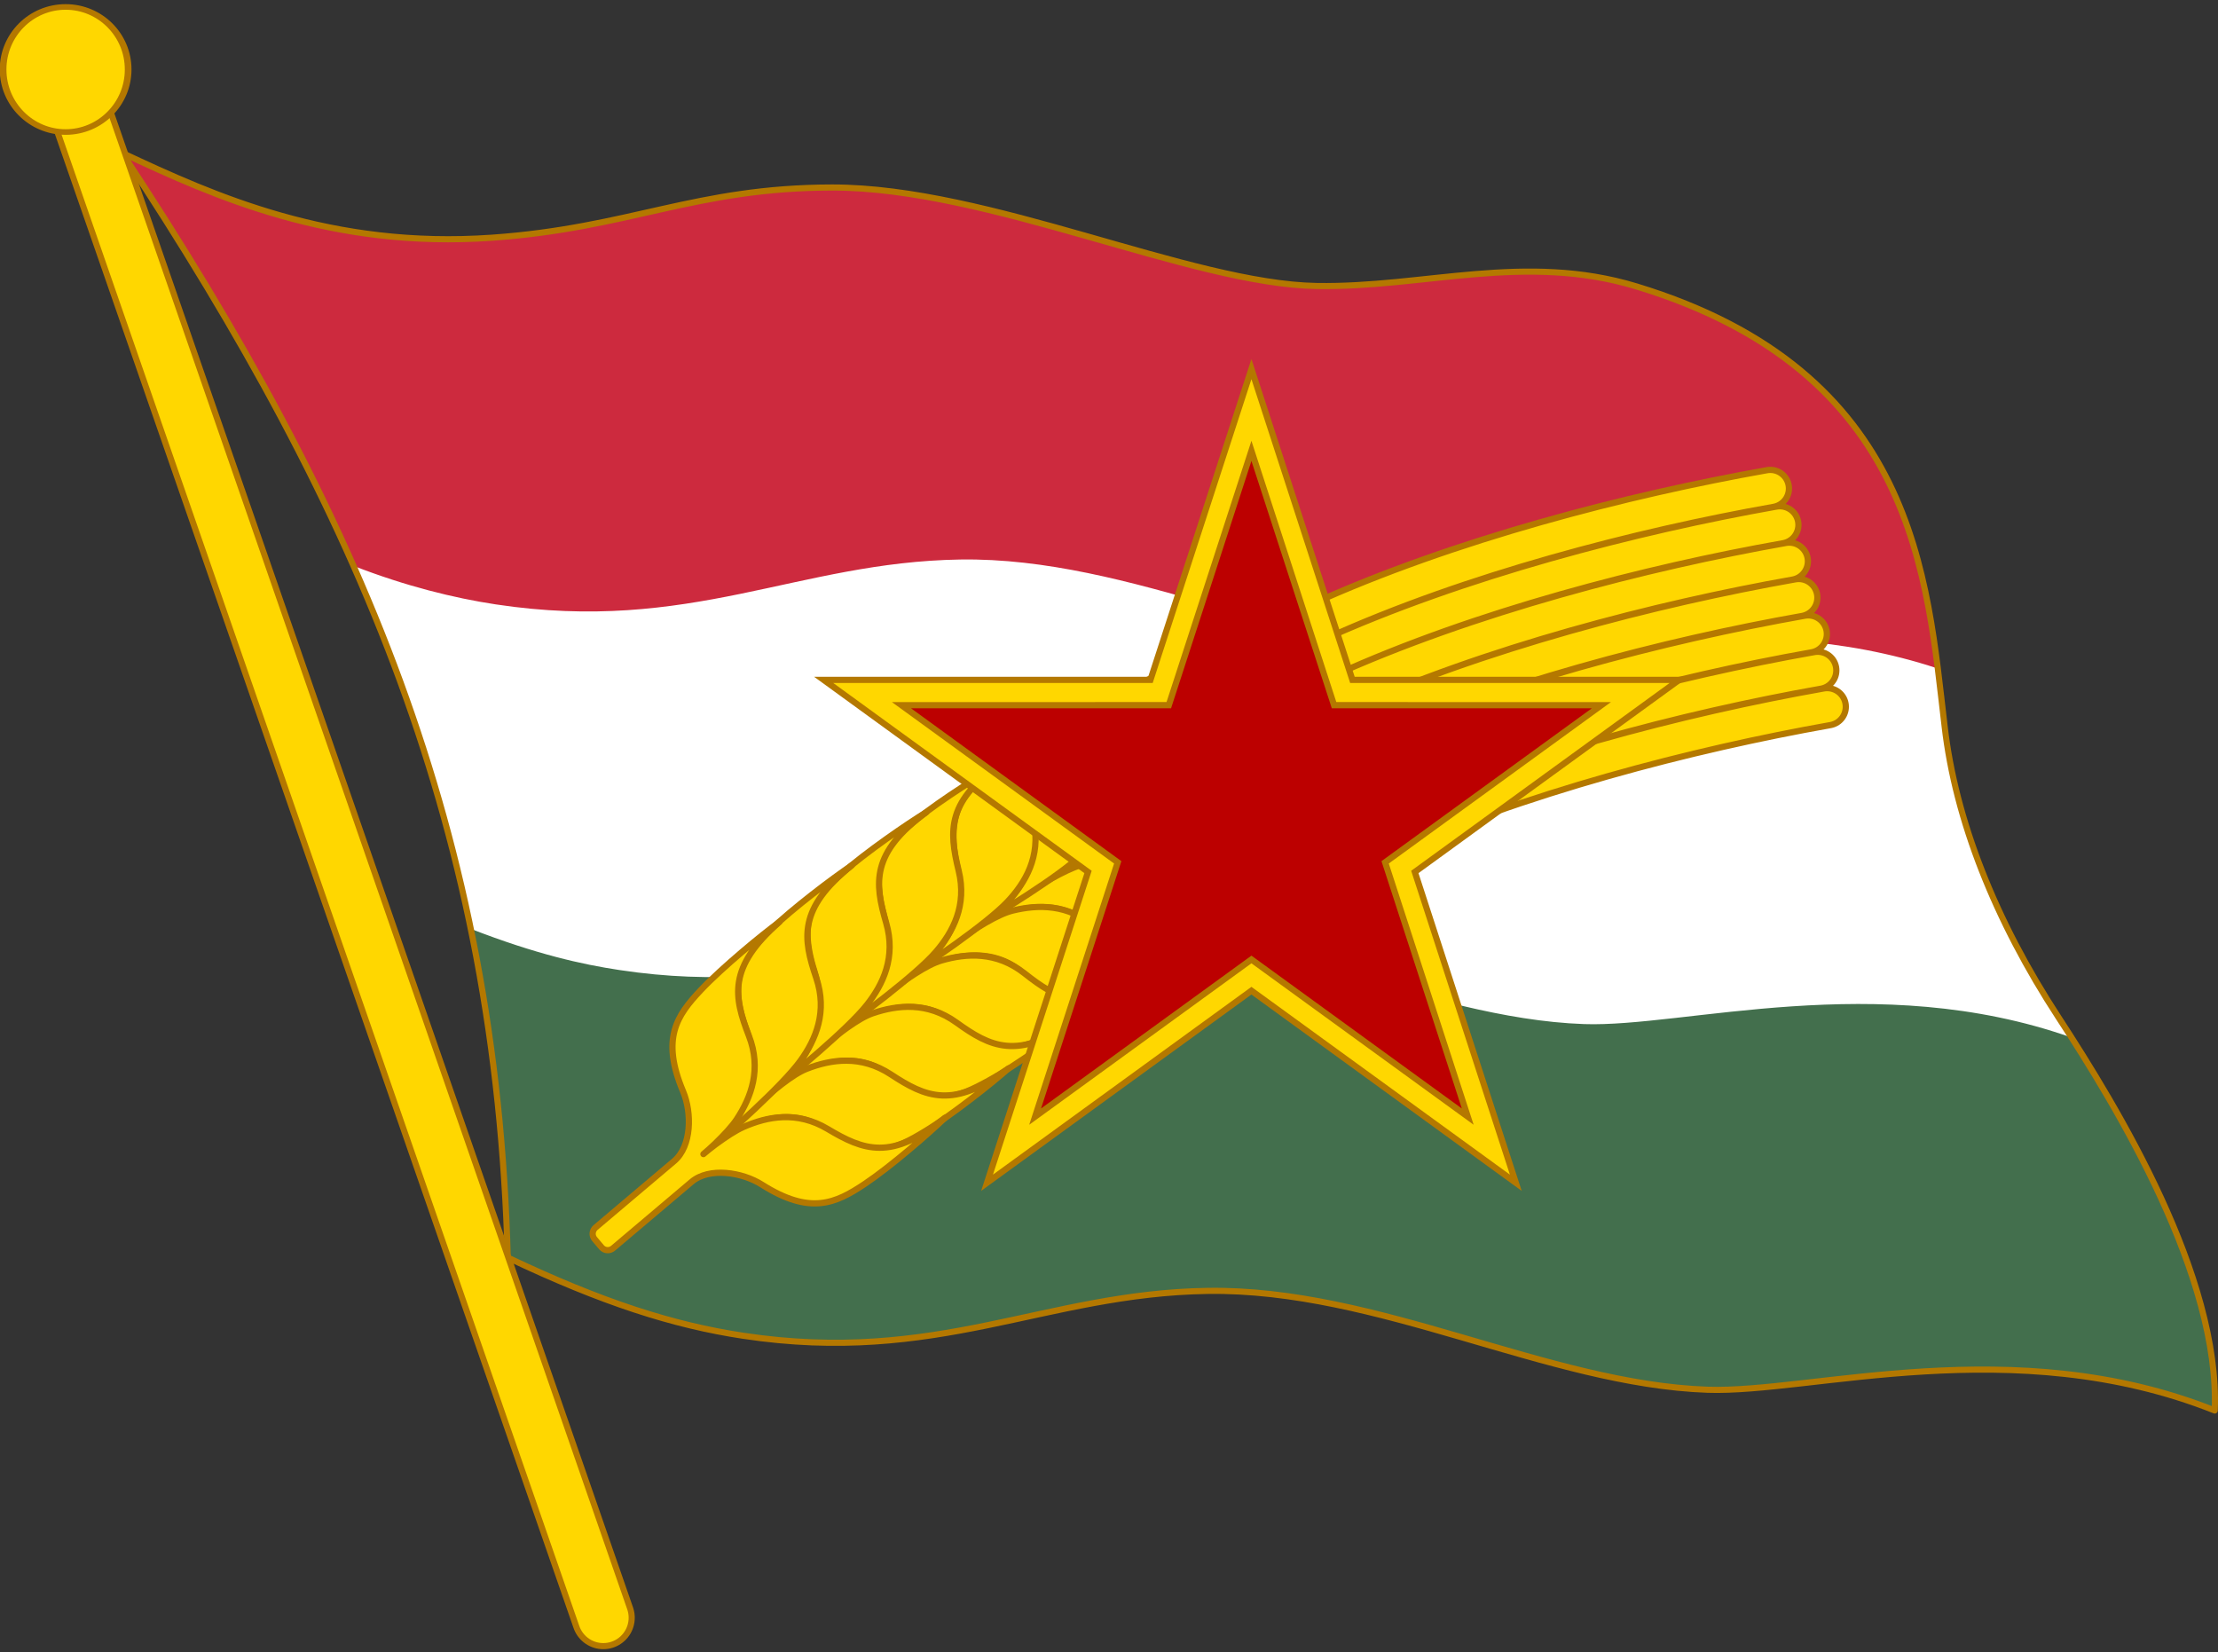 <svg xmlns="http://www.w3.org/2000/svg" height="745" width="1000"><rect width="100%" height="100%" fill="#333333" stroke="none"/><path d="M228.916 566.982c-5.137-191.487-66.094-334.944-173.88-498.068 41.879 19.642 94.385 43.341 166.804 38.257 62.094-4.359 91.687-22.596 153.427-22.634 70.558-.043 161.406 43.464 218.363 44.409 48.502.805 93.89-15.13 144.236.203 126.209 38.439 130.909 131.4 138.856 198.098 4.855 42.443 22.82 87.719 51.393 131.466 26.727 40.92 72.837 116.756 70.413 177.207-90.778-36.147-182.118-7.717-228.673-9.353-72.13-2.533-148.554-45.775-225.509-44.568-73.494 1.152-121.59 33.494-209.399 20.21-31.362-4.745-63.352-14.942-106.03-35.226z" fill="#436f4d"/><path fill="#FFF" d="M55.043 68.935c78.207 118.36 131.73 226.323 157.196 349.833 29.612 11.511 50.33 16.044 66.953 18.558 87.809 13.285 135.882-19.079 209.377-20.231 76.954-1.207 153.475 42.078 225.605 44.611 45.026 1.582 131.926-24.914 219.71 6.04-2.01-3.146-3.9-6.194-5.749-9.023-28.573-43.747-46.525-89.064-51.38-131.506-7.947-66.698-12.647-159.658-138.856-198.097-50.345-15.333-95.74.66-144.242-.146-56.957-.945-147.842-44.51-218.4-44.466-61.74.037-91.318 18.274-153.412 22.633-72.419 5.084-124.924-18.566-166.802-38.207z"/><path fill="#cd2a3e" d="M55.043 68.935c42.104 63.72 77.01 124.407 104.288 186.16 23.358 9.106 45.318 14.54 64.188 17.394 87.809 13.284 135.881-19.08 209.376-20.232 76.955-1.206 153.403 42.078 225.533 44.612 44.255 1.555 128.956-24.005 215.198 4.512-7.936-63.046-25.164-138.587-135.727-172.26-50.345-15.334-95.74.659-144.242-.147-56.957-.945-147.842-44.51-218.4-44.466-61.74.037-91.318 18.274-153.412 22.633-72.419 5.084-124.924-18.566-166.802-38.207z"/><path stroke-linejoin="round" d="M228.916 566.982c-5.137-191.487-66.094-334.944-173.88-498.068 41.879 19.642 94.385 43.341 166.804 38.257 62.094-4.359 91.687-22.596 153.427-22.634 70.558-.043 161.406 43.464 218.363 44.409 48.502.805 93.89-15.13 144.236.203 126.209 38.439 130.909 131.4 138.856 198.098 4.855 42.443 22.82 87.719 51.393 131.466 26.727 40.92 72.837 116.756 70.413 177.207-90.778-36.147-182.118-7.717-228.673-9.353-72.13-2.533-148.554-45.775-225.509-44.568-73.494 1.152-121.59 33.494-209.399 20.21-31.362-4.745-63.352-14.942-106.03-35.226z" stroke="#b47800" stroke-width="2.761" fill="none"/><g stroke-linecap="round" fill="none"><path d="M620.183 378.566c63.607-28.889 141.495-48.914 203.615-59.933M594.545 280.178c63.606-28.89 141.495-48.914 203.615-59.933M598.818 296.576c63.607-28.89 141.495-48.914 203.615-59.933M603.09 312.974c63.607-28.89 141.496-48.914 203.616-59.933M607.364 329.372c63.607-28.889 141.495-48.914 203.615-59.933M611.637 345.77c63.607-28.889 141.495-48.914 203.615-59.933M615.91 362.168c63.607-28.889 141.495-48.914 203.615-59.933" stroke="#b47800" stroke-width="19.603"/><path d="M620.183 378.566c63.607-28.889 141.495-48.914 203.615-59.933M594.545 280.178c63.606-28.89 141.495-48.914 203.615-59.933M598.818 296.576c63.607-28.89 141.495-48.914 203.615-59.933M603.09 312.974c63.607-28.89 141.496-48.914 203.616-59.933M607.364 329.372c63.607-28.889 141.495-48.914 203.615-59.933M611.637 345.77c63.607-28.889 141.495-48.914 203.615-59.933M615.91 362.168c63.607-28.889 141.495-48.914 203.615-59.933" stroke="gold" stroke-width="13.992"/></g><g stroke-linejoin="round" stroke="#b47800" stroke-width="3.289" fill="gold"><path d="M613.324 388.92c-28.428 12.795-39.385 4.6-52.427-8.813-11.24-11.559-24.787-12.482-36.464-10.687-13.642 2.096-41.517 21.362-51.774 26.191 27.398-12.898 44.32-7.33 54.112 3.307 17.497 19.01 28.876 14.532 43.801 9.471 13.312-4.514 34.207-14.683 42.752-19.469z" stroke-width="2.806"/><path d="M564.071 284.301c-27.974 13.758-28.639 27.424-26.611 46.023 1.747 16.028-6.172 27.057-14.996 34.913-10.308 9.178-39.548 25.545-49.805 30.374 27.398-12.898 29.992-35.278 28.031-49.603-3.503-25.599 7.726-32.882 21.137-41.161 11.96-7.384 33.112-17.01 42.244-20.546z" stroke-width="2.806"/><path d="M579.542 404.937c-27.842 14.023-39.146 6.314-52.761-6.518-11.734-11.058-25.308-11.389-36.896-9.087-13.537 2.69-40.679 23.272-50.716 28.544 26.81-14.082 43.774-9.59 54.02.611 18.31 18.229 29.8 13.473 44.491 7.765 13.103-5.09 33.534-16.16 41.862-21.315z" stroke-width="2.806"/><path d="M525.773 302.566c-27.347 14.965-27.416 28.647-24.579 47.14 2.446 15.936-4.986 27.3-13.458 35.534-9.898 9.62-38.53 27.364-48.567 32.636 26.81-14.082 28.815-36.483 26.232-50.708-4.617-25.422 6.027-33.377 19.064-42.233 11.628-7.899 32.338-18.437 41.308-22.37z" stroke-width="2.806"/><path d="M546.799 422.223c-27.204 15.224-38.834 8.015-52.996-4.21-12.204-10.536-25.78-10.275-37.256-7.47-13.407 3.278-39.76 25.142-49.557 30.847 26.17-15.237 43.662-12.273 54.344-2.528 19.087 17.413 30.145 12.824 44.573 6.481 12.868-5.657 32.797-17.608 40.892-23.12z" stroke-width="2.806"/><path d="M488.616 322.294c-26.669 16.143-26.14 29.816-22.5 48.167 3.139 15.815-3.79 27.492-11.895 36.088-9.469 10.041-37.433 29.136-47.231 34.84 26.17-15.236 27.755-36.882 24.554-50.98-5.721-25.197 4.14-34.55 16.779-43.966 11.272-8.398 31.503-19.83 40.293-24.149z" stroke-width="2.806"/><path d="M515.093 440.778c-26.515 16.396-38.447 9.701-53.13-1.895-12.652-9.993-26.203-9.14-37.546-5.837-13.251 3.86-38.759 26.97-48.298 33.098 25.48-16.365 43.164-14.235 54.26-4.966 19.829 16.564 30.732 11.448 44.869 4.482 12.609-6.213 31.998-19.022 39.845-24.882z" stroke-width="2.806"/><path d="M452.606 343.482c-25.939 17.292-24.815 30.928-20.377 49.103 3.825 15.663-2.588 27.63-10.31 36.572-9.022 10.445-36.26 30.86-45.8 36.986 25.48-16.364 26.136-39.922 22.323-53.869-6.815-24.922 2.748-32.95 14.963-42.908 10.895-8.882 30.608-21.185 39.201-25.884z" stroke-width="2.806"/><path d="M484.42 460.599c-25.775 17.537-37.988 11.369-53.162.424-13.076-9.432-26.577-7.988-37.765-4.193-13.07 4.433-37.46 29.014-46.723 35.551 24.743-17.46 41.92-16.954 53.41-8.178 20.532 15.683 31.698 10.568 45.518 2.992 12.326-6.757 31.137-20.4 38.721-26.596z" stroke-width="2.806"/><path d="M417.748 366.121c-25.16 18.407-23.442 31.98-18.215 49.945 4.504 15.48-1.38 27.718-8.706 36.987-8.557 10.829-34.793 32.791-44.057 39.328 24.743-17.46 24.78-40.932 20.362-54.699-7.895-24.6.812-33.51 12.581-43.991 10.497-9.35 29.655-22.5 38.035-27.57z" stroke-width="2.806"/><path d="M454.75 481.651c-24.984 18.645-37.455 13.016-53.091 2.744-13.476-8.853-26.901-6.822-37.913-2.542-12.864 5-36.523 30.488-45.492 37.423 23.957-18.523 41.471-18.605 53.333-10.338 21.197 14.772 32.163 9.146 45.639.974 12.02-7.288 30.218-21.739 37.524-28.26z" stroke-width="2.806"/><path d="M384.022 390.172c-24.334 19.487-22.025 32.973-16.02 50.692 5.175 15.27-.17 27.752-7.083 37.332-8.077 11.191-33.696 34.145-42.665 41.08 23.957-18.523 23.33-41.39 18.315-54.951-8.961-24.234-.644-33.965 10.657-44.95 10.079-9.798 28.645-23.773 36.796-29.203z" stroke-width="2.806"/><path d="M426.079 503.934c-7.015 6.834-24.566 22.065-36.256 29.87-13.107 8.752-24.51 14.1-46.332.266-8.877-5.627-23.737-7.956-31.668-1.251l-35.412 29.936c-1.564 1.321-3.89 1.142-5.212-.42l-1.566-1.854-1.567-1.852c-1.321-1.564-1.11-3.888.453-5.21l35.412-29.936c7.932-6.705 8.108-21.745 4.037-31.434-10.01-23.82-2.839-34.175 7.972-45.642 9.643-10.228 27.588-24.992 35.494-30.772-23.46 20.529-20.572 33.895-13.8 51.335 5.837 15.03 1.042 27.732-5.448 37.604-2.064 3.14-5.621 6.98-9.836 11.067-1.974 1.914-3.546 3.233-5.209 4.679 1.702-1.4 3.264-2.73 5.48-4.358 4.732-3.476 9.11-6.345 12.55-7.858 10.814-4.755 24.138-7.37 37.986.887 16.07 9.58 28.775 14.66 52.922-5.057z" stroke-linecap="round" stroke-width="2.806"/></g><g stroke="#b47800"><path d="M564.216 166.409 518.685 306.52l-147.325.005 119.185 86.6-45.52 140.116 119.19-86.591 119.192 86.59-45.52-140.115 119.184-86.6-147.324-.005z" stroke-width="2.805" fill="gold"/><path d="m564.216 203.284-37.253 114.638-120.538.004 97.514 70.855-37.244 114.64 97.52-70.847 97.52 70.847-37.243-114.64 97.515-70.855-120.539-.004z" stroke-width="2.806" fill="#bc0000"/></g><g stroke-linecap="round" fill="none"><path d="m31.513 36.63 240.482 692.71" stroke="#b47800" stroke-width="28.39"/><path d="m31.513 36.63 240.482 692.71" stroke="gold" stroke-width="22.873"/></g><path d="M-845.523 1622.918c0 7.47-5.065 13.524-11.314 13.524s-11.313-6.055-11.313-13.524c0-7.468 5.065-13.523 11.313-13.523s11.314 6.055 11.314 13.523z" transform="matrix(2.492 0 0 2.085 2164.823 -3352.457)" stroke="#b47800" stroke-width="1.21" fill="gold"/></svg>